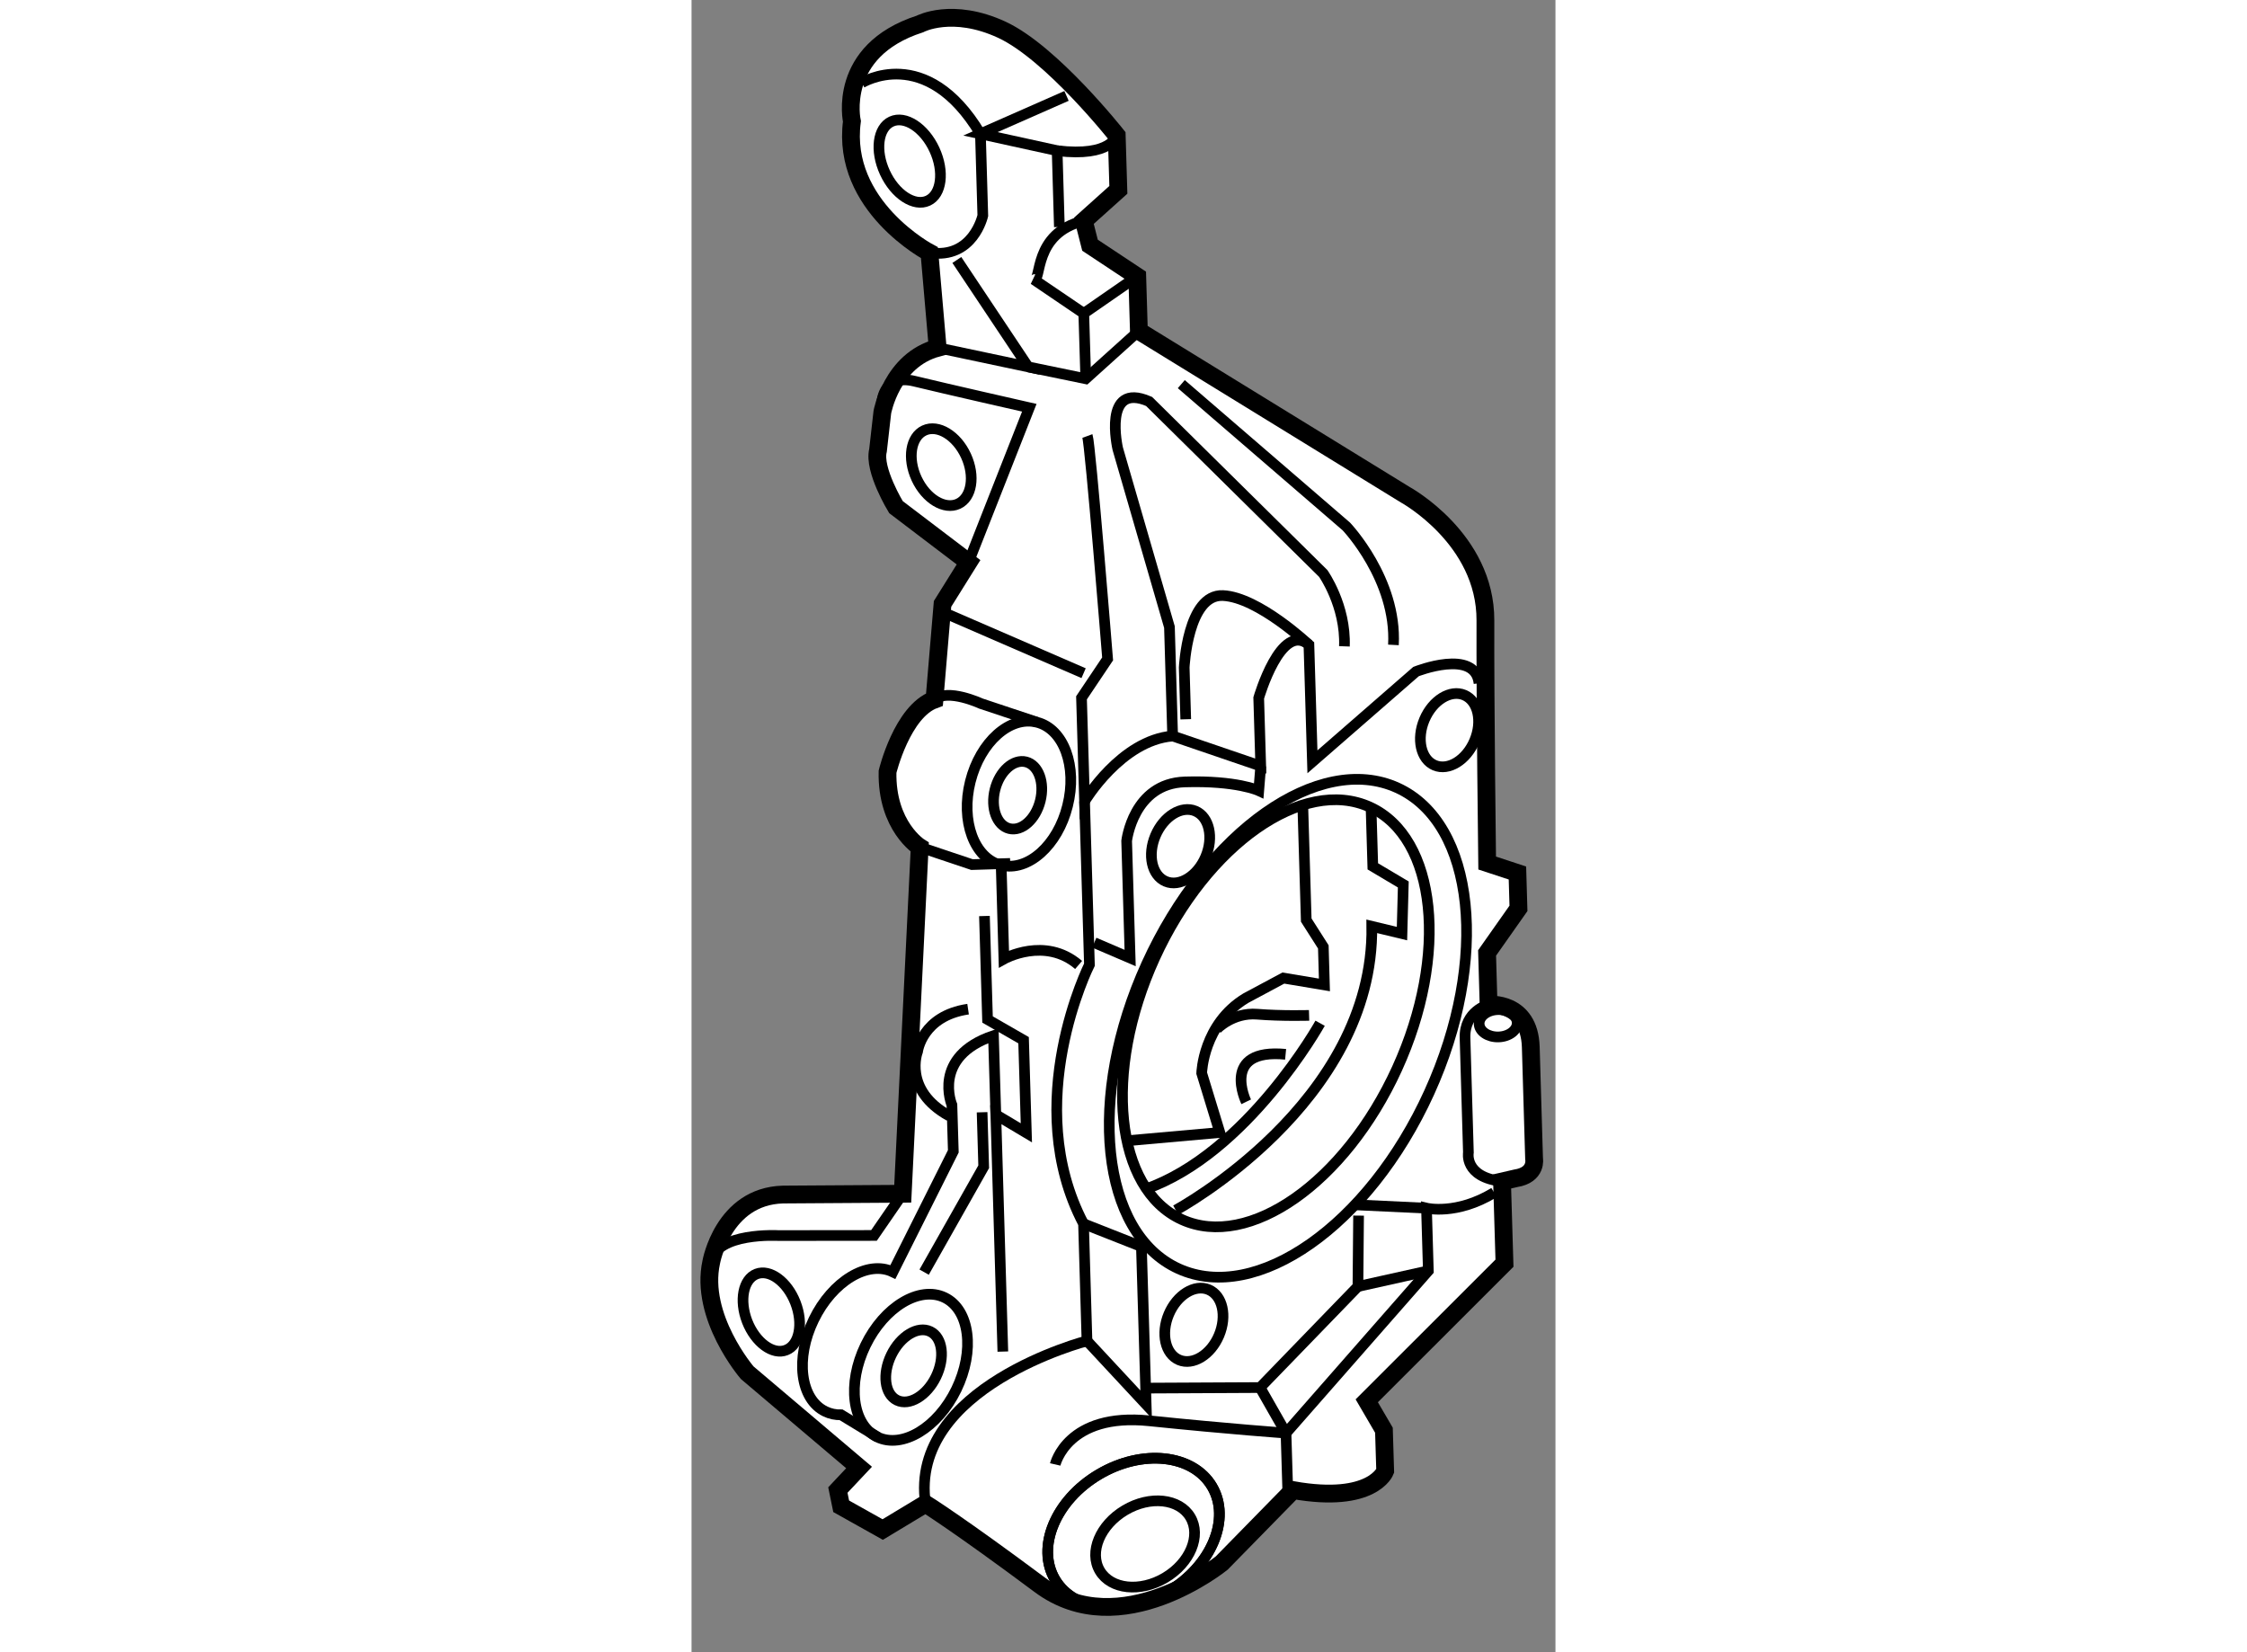 <?xml version="1.0" encoding="utf-8"?>
<!-- Generator: Adobe Illustrator 15.1.0, SVG Export Plug-In . SVG Version: 6.00 Build 0)  -->
<!DOCTYPE svg PUBLIC "-//W3C//DTD SVG 1.1//EN" "http://www.w3.org/Graphics/SVG/1.1/DTD/svg11.dtd">
<svg version="1.1" xmlns="http://www.w3.org/2000/svg" xmlns:xlink="http://www.w3.org/1999/xlink" x="0px" y="0px" width="244.8px"
	 height="180px" viewBox="193.145 111.462 24.283 46.44" enable-background="new 0 0 244.8 180" xml:space="preserve">
	
<rect x="193.145" y="111.462" width="24.283" height="46.44" fill="#808080" stroke="none"/>
	
<g><path fill="#FFFFFF" stroke="#000000" stroke-width="0.5" d="M197.854,152.71l-3.144-2.664c0,0-1.348-1.567-1.011-3.11
			c0,0,0.329-1.849,2.012-1.898l3.37-0.022l0.477-9.744c0,0-0.935-0.585-0.904-2.117c0,0,0.408-1.698,1.319-2.03l0.227-2.689
			l0.731-1.17l-2.04-1.55c0,0-0.643-1.053-0.505-1.594l0.122-1.075c0,0,0.262-1.463,1.555-1.809l-0.232-2.674
			c0,0-2.49-1.306-2.178-3.69c0,0-0.441-1.979,1.911-2.738c0,0,0.905-0.484,2.303,0.162c1.397,0.649,3.229,2.97,3.229,2.97
			l0.046,1.53l-0.971,0.872l0.174,0.684l1.328,0.88l0.046,1.531l7.49,4.604c0,0,2.259,1.235,2.25,3.533
			c-0.008,2.298,0.049,6.818,0.049,6.818l0.851,0.28l0.029,0.994l-0.882,1.253l0.042,1.454c0,0,1.146-0.112,1.186,1.19l0.093,3.138
			c0,0,0.092,0.458-0.519,0.553l-0.382,0.088l0.069,2.297l-3.871,3.868l0.483,0.827l0.035,1.148c0,0-0.354,0.93-2.587,0.536
			l-2.009,2.051c0,0-2.843,2.307-5.114,0.61c-2.271-1.692-3.211-2.278-3.211-2.278l-1.203,0.725l-1.167-0.654l-0.093-0.456
			L197.854,152.71z"></path><path fill="none" stroke="#000000" stroke-width="0.3" d="M197.926,113.792c0,0,1.807-1.128,3.339,1.432l0.067,2.298
			c0,0-0.271,1.234-1.502,1.041"></path><polyline fill="none" stroke="#000000" stroke-width="0.3" points="200.063,121.236 202.606,121.774 200.602,118.769 		"></polyline><path fill="none" stroke="#000000" stroke-width="0.3" d="M198.498,122.738c0,0,0.054-0.768,0.903-0.564
			c0.848,0.207,3.238,0.749,3.238,0.749l-1.709,4.341"></path><line fill="none" stroke="#000000" stroke-width="0.3" x1="200.36" y1="128.734" x2="204.165" y2="130.384"></line><path fill="none" stroke="#000000" stroke-width="0.3" d="M204.272,123.717c0.083,0.227,0.568,6.265,0.568,6.265l-0.734,1.094
			l0.086,2.909c0,0,1.024-1.716,2.476-1.835l-0.09-3.063l-1.453-5.012c0,0-0.438-1.902,0.881-1.329l4.894,4.834
			c0,0,0.639,0.9,0.596,2.049"></path><path fill="none" stroke="#000000" stroke-width="0.3" d="M206.911,122.259l4.638,4c0,0,1.424,1.49,1.325,3.33"></path><polyline fill="none" stroke="#000000" stroke-width="0.3" points="202.606,121.774 204.226,122.108 205.718,120.763 		"></polyline><polyline fill="none" stroke="#000000" stroke-width="0.3" points="205.672,119.231 204.17,120.271 204.226,122.108 		"></polyline><path fill="none" stroke="#000000" stroke-width="0.3" d="M204.17,120.271l-1.406-0.954c0.231,0.071-0.039-1.3,1.406-1.649"></path><ellipse transform="matrix(0.908 -0.419 0.419 0.908 -30.265 94.163)" fill="none" stroke="#000000" stroke-width="0.3" cx="199.273" cy="115.995" rx="0.767" ry="1.225"></ellipse><ellipse transform="matrix(0.908 -0.419 0.419 0.908 -33.753 95.436)" fill="none" stroke="#000000" stroke-width="0.3" cx="200.175" cy="124.482" rx="0.765" ry="1.136"></ellipse><path fill="none" stroke="#000000" stroke-width="0.3" d="M205.095,115.266c0,0-0.135,0.618-1.674,0.432"></path><polyline fill="none" stroke="#000000" stroke-width="0.3" points="203.685,114.158 201.265,115.224 203.421,115.697 
			203.484,117.842 		"></polyline><path fill="none" stroke="#000000" stroke-width="0.3" d="M200.981,133.43c-0.278,1.108,0.108,2.161,0.866,2.35
			c0.754,0.189,1.592-0.557,1.867-1.667c0.28-1.108-0.106-2.163-0.863-2.351C202.096,131.572,201.26,132.317,200.981,133.43z"></path><ellipse transform="matrix(-0.97 -0.243 0.243 -0.97 366.084 312.743)" fill="none" stroke="#000000" stroke-width="0.3" cx="202.35" cy="133.771" rx="0.656" ry="0.966"></ellipse><path fill="none" stroke="#000000" stroke-width="0.3" d="M202.852,131.762l-1.575-0.525c0,0-0.93-0.433-1.304-0.113"></path><polyline fill="none" stroke="#000000" stroke-width="0.3" points="199.558,135.271 201.028,135.764 202.102,135.731 		"></polyline><path fill="none" stroke="#000000" stroke-width="0.3" d="M206.668,132.149l2.476,0.845l-0.057-1.914c0,0,0.625-2.163,1.411-1.495
			l0.099,3.29l2.912-2.537c0,0,1.665-0.661,1.771,0.331"></path><path fill="none" stroke="#000000" stroke-width="0.3" d="M207.036,131.679l-0.043-1.454c0,0,0.093-2.071,1.09-2.023
			c0.996,0.046,2.415,1.384,2.415,1.384"></path><ellipse transform="matrix(-0.91 -0.414 0.414 -0.91 342.92 354.92)" fill="none" stroke="#000000" stroke-width="0.3" cx="209.973" cy="140.25" rx="4.364" ry="7.427"></ellipse><ellipse transform="matrix(-0.91 -0.415 0.415 -0.91 342.107 354.317)" fill="none" stroke="#000000" stroke-width="0.3" cx="209.506" cy="140.031" rx="3.743" ry="6.37"></ellipse><path fill="none" stroke="#000000" stroke-width="0.3" d="M206.755,145.477c0,0,5.58-3,5.511-7.978l0.848,0.204l0.037-1.381
			l-0.857-0.509l-0.047-1.58"></path><path fill="none" stroke="#000000" stroke-width="0.3" d="M205.396,143.525l2.598-0.231l-0.51-1.669c0,0,0.037-1.38,1.239-2.106
			l1.057-0.566l1.154,0.193l-0.031-1.069l-0.48-0.753l-0.099-3.29"></path><path fill="none" stroke="#000000" stroke-width="0.3" d="M210.813,140.223c0,0-2.036,3.661-4.918,4.666"></path><path fill="none" stroke="#000000" stroke-width="0.3" d="M207.907,140.387c0,0,0.446-0.473,1.137-0.418
			c0.691,0.056,1.459,0.033,1.459,0.033"></path><path fill="none" stroke="#000000" stroke-width="0.3" d="M208.735,142.431c0,0-0.735-1.511,1.108-1.335"></path><path fill="none" stroke="#000000" stroke-width="0.3" d="M204.192,133.984l0.137,4.593c0,0-1.953,3.888-0.166,7.282l0.097,3.292
			c0,0-5.018,1.297-4.539,4.577"></path><ellipse transform="matrix(0.86 -0.51 0.51 0.86 -50.075 126.498)" fill="none" stroke="#000000" stroke-width="0.3" cx="205.608" cy="154.551" rx="2.565" ry="1.914"></ellipse><ellipse transform="matrix(0.86 -0.51 0.51 0.86 -50.213 126.647)" fill="none" stroke="#000000" stroke-width="0.3" cx="205.925" cy="154.923" rx="1.479" ry="1.104"></ellipse><polyline fill="none" stroke="#000000" stroke-width="0.3" points="204.26,149.151 205.923,150.939 205.79,146.5 204.163,145.859 
					"></polyline><path fill="none" stroke="#000000" stroke-width="0.3" d="M203.367,152.624c0,0,0.34-1.466,2.646-1.226
			c2.305,0.237,3.841,0.344,3.841,0.344l0.049,1.608"></path><path fill="none" stroke="#000000" stroke-width="0.3" d="M215.704,144.982c-1.054,0.644-1.901,0.438-1.901,0.438l0.052,1.761
			l-4.001,4.561l-0.729-1.279"></path><polyline fill="none" stroke="#000000" stroke-width="0.3" points="211.894,145.63 211.876,147.622 209.125,150.463 
			205.909,150.479 		"></polyline><ellipse transform="matrix(-0.9 -0.436 0.436 -0.9 313.432 371.669)" fill="none" stroke="#000000" stroke-width="0.3" cx="199.332" cy="149.896" rx="0.699" ry="1.073"></ellipse><ellipse transform="matrix(-0.9 -0.436 0.436 -0.9 313.355 371.71)" fill="none" stroke="#000000" stroke-width="0.3" cx="199.331" cy="149.898" rx="1.419" ry="2.176"></ellipse><ellipse transform="matrix(0.86 -0.51 0.51 0.86 -50.075 126.498)" fill="none" stroke="#000000" stroke-width="0.3" cx="205.608" cy="154.551" rx="2.565" ry="1.914"></ellipse><polyline fill="none" stroke="#000000" stroke-width="0.3" points="199.683,147.219 201.357,144.257 201.312,142.725 		"></polyline><polyline fill="none" stroke="#000000" stroke-width="0.3" points="201.895,149.452 201.698,142.792 202.556,143.303 
			202.478,140.7 201.465,140.118 201.378,137.209 		"></polyline><path fill="none" stroke="#000000" stroke-width="0.3" d="M201.848,135.779l0.077,2.638c0,0,1.154-0.646,2.1,0.168"></path><path fill="none" stroke="#000000" stroke-width="0.3" d="M200.918,139.827c-1.295,0.19-1.42,1.19-1.42,1.19
			s-0.426,1.085,0.896,1.813"></path><path fill="none" stroke="#000000" stroke-width="0.3" d="M201.698,142.792l-0.067-2.22c-1.744,0.588-1.167,1.949-1.167,1.949
			l0.039,1.302l-1.698,3.391c-0.705-0.342-1.702,0.26-2.226,1.343c-0.526,1.082-0.381,2.235,0.325,2.577
			c0.139,0.068,0.29,0.099,0.445,0.095l1.031,0.627"></path><path fill="none" stroke="#000000" stroke-width="0.3" d="M199.081,145.015l-0.808,1.173l-2.682,0.003
			c0,0-1.764-0.102-1.893,0.745"></path><ellipse transform="matrix(-0.921 -0.389 0.389 -0.921 360.474 336.941)" fill="none" stroke="#000000" stroke-width="0.3" cx="214.31" cy="132.018" rx="0.765" ry="1.071"></ellipse><ellipse transform="matrix(-0.921 -0.389 0.389 -0.921 344.769 340.247)" fill="none" stroke="#000000" stroke-width="0.3" cx="206.822" cy="135.229" rx="0.766" ry="1.073"></ellipse><ellipse transform="matrix(-0.921 -0.388 0.388 -0.921 340.475 365.911)" fill="none" stroke="#000000" stroke-width="0.3" cx="207.216" cy="148.547" rx="0.766" ry="1.072"></ellipse><line fill="none" stroke="#000000" stroke-width="0.3" x1="211.807" y1="145.327" x2="213.803" y2="145.421"></line><path fill="none" stroke="#000000" stroke-width="0.3" d="M215.547,139.7c0,0-0.684,0.173-0.661,0.938
			c0.022,0.768,0.095,3.217,0.095,3.217s-0.132,0.691,0.944,0.814"></path><ellipse transform="matrix(1 -0.031 0.031 1 -4.242 6.756)" fill="none" stroke="#000000" stroke-width="0.3" cx="215.715" cy="140.155" rx="0.535" ry="0.384"></ellipse><path fill="none" stroke="#000000" stroke-width="0.3" d="M209.144,132.994l-0.056,0.691c0,0-0.621-0.289-2.075-0.245
			c-1.455,0.043-1.638,1.658-1.638,1.658l0.098,3.292l-1.008-0.432"></path><line fill="none" stroke="#000000" stroke-width="0.3" x1="211.876" y1="147.622" x2="213.854" y2="147.182"></line><path fill="none" stroke="#000000" stroke-width="0.3" d="M196.065,148.076c0.23,0.591,0.114,1.188-0.26,1.333
			c-0.373,0.149-0.864-0.213-1.096-0.803c-0.229-0.592-0.113-1.189,0.261-1.335S195.835,147.486,196.065,148.076z"></path></g>


</svg>